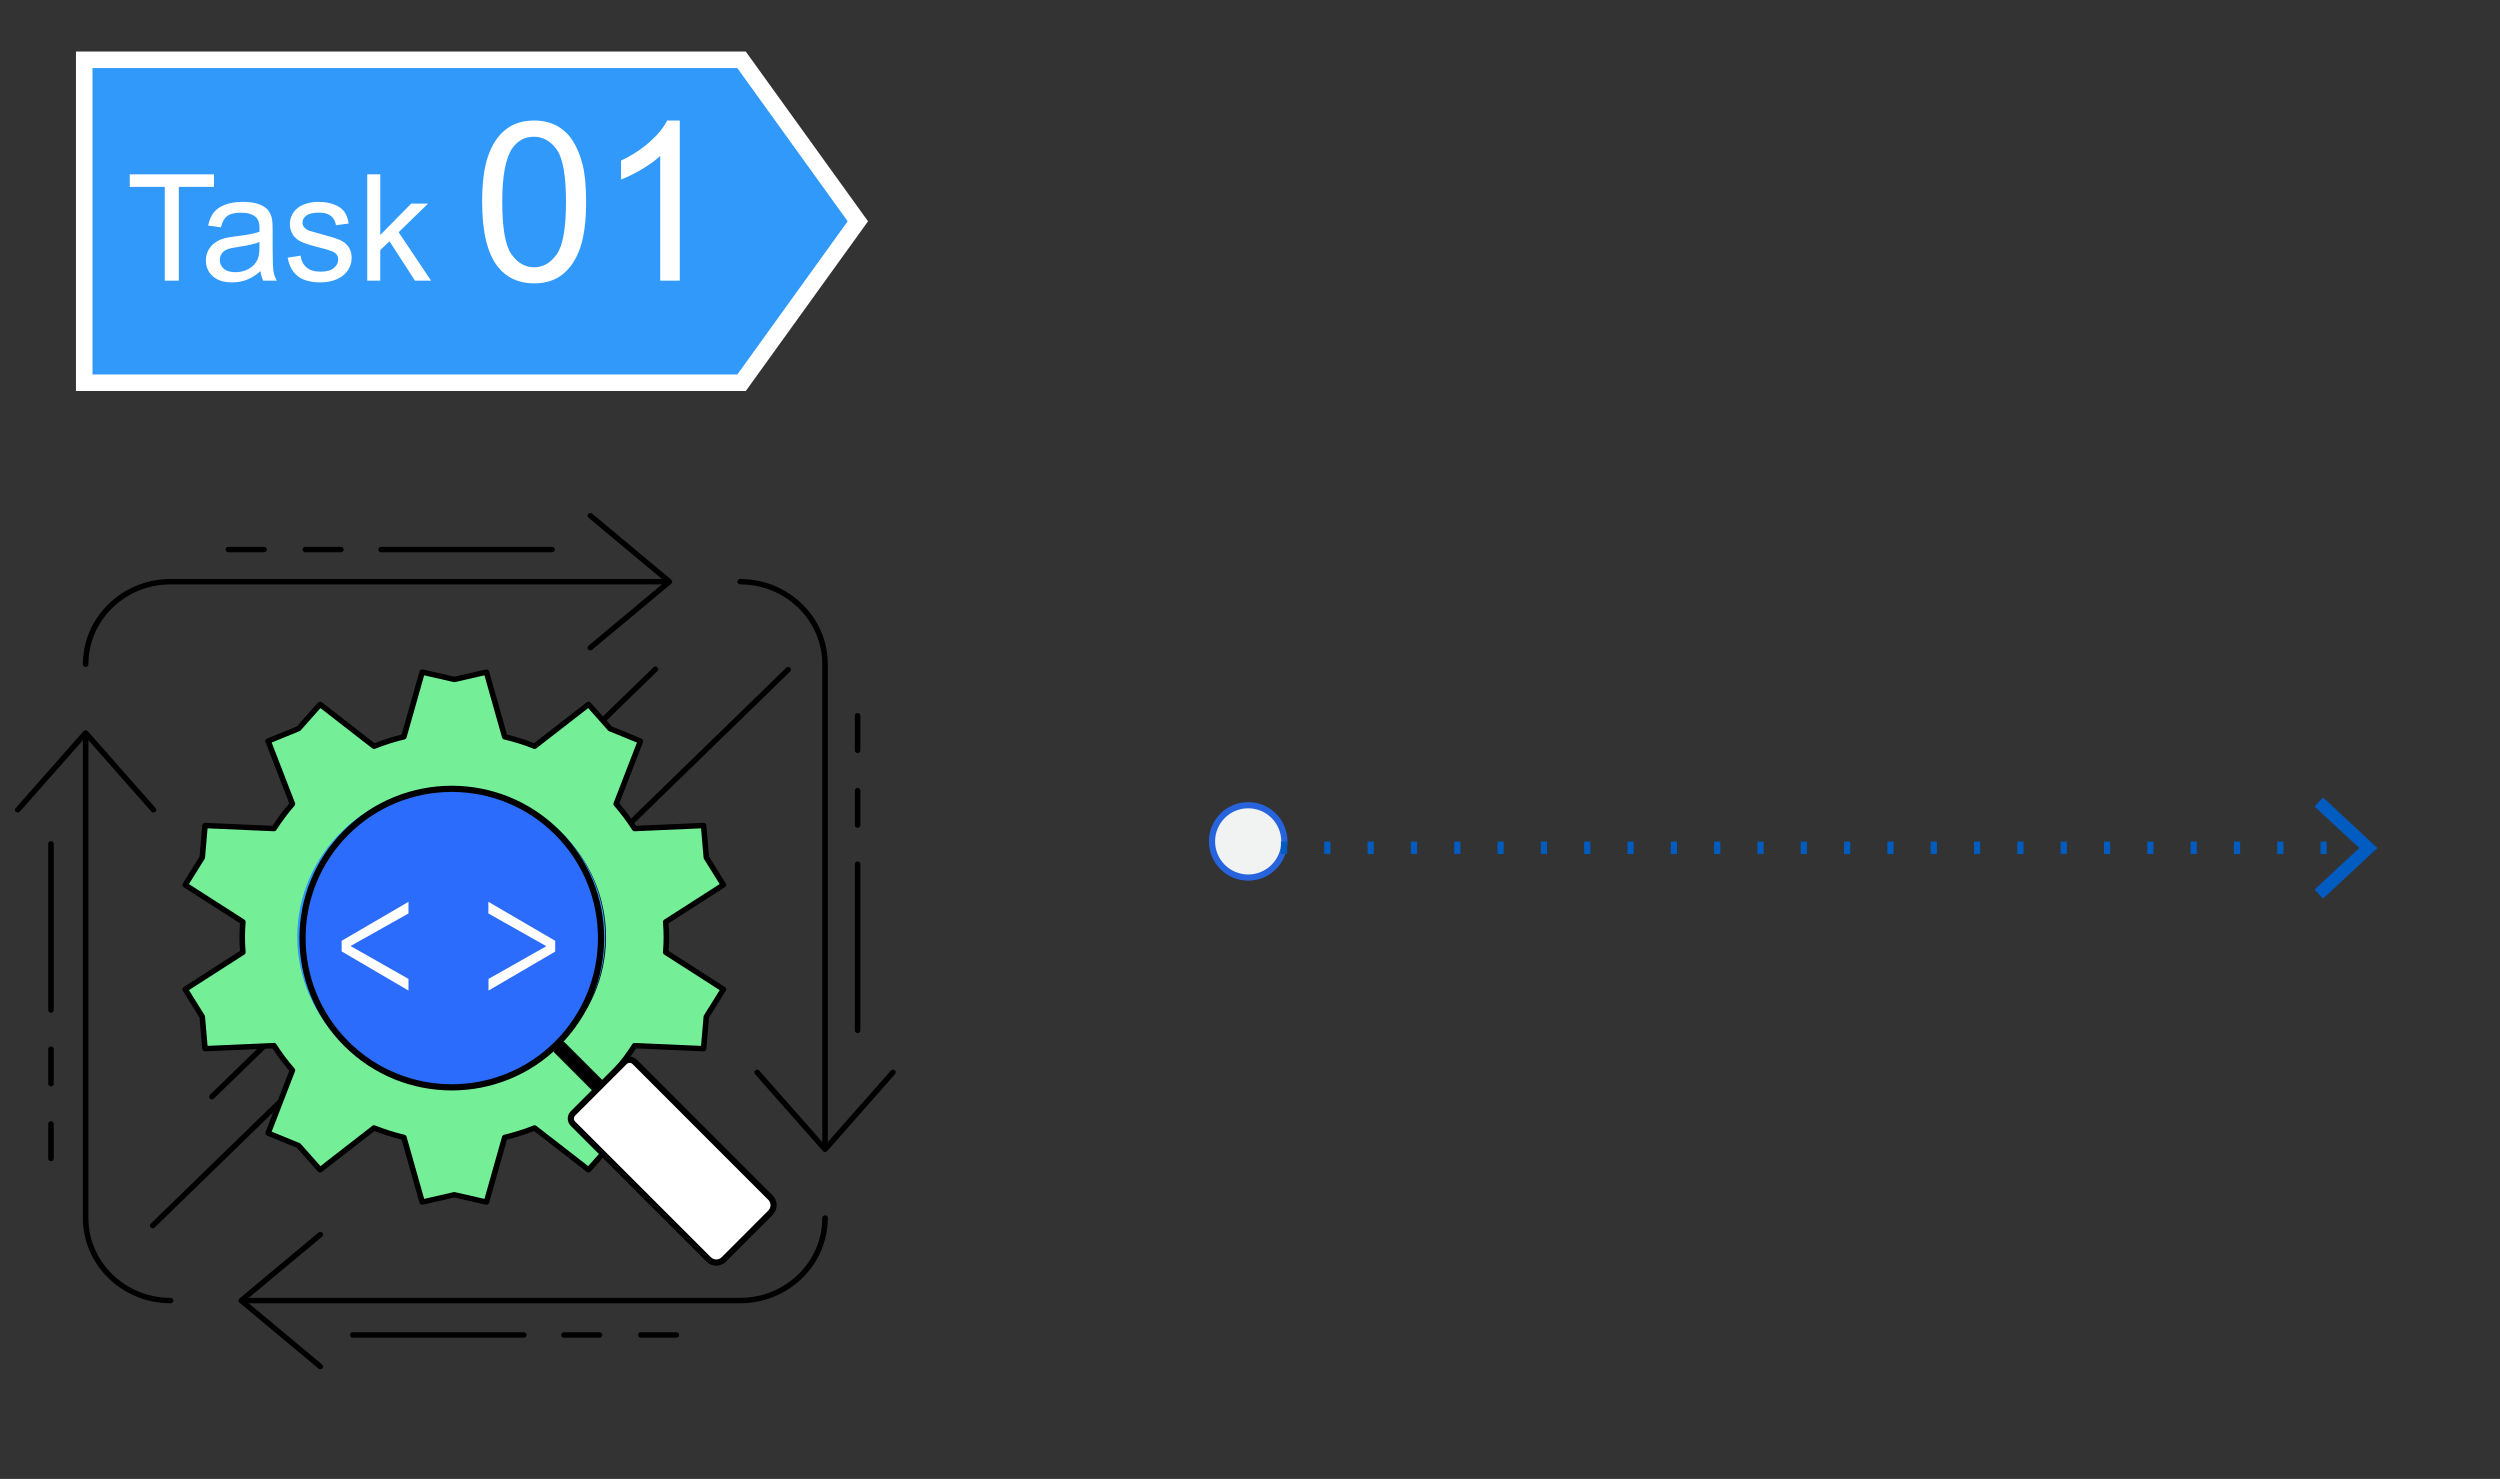 <?xml version="1.0" encoding="utf-8"?>
<!-- Generator: Adobe Illustrator 17.0.0, SVG Export Plug-In . SVG Version: 6.00 Build 0)  -->
<!DOCTYPE svg PUBLIC "-//W3C//DTD SVG 1.1//EN" "http://www.w3.org/Graphics/SVG/1.1/DTD/svg11.dtd">
<svg version="1.1" id="图层_1" xmlns="http://www.w3.org/2000/svg" xmlns:xlink="http://www.w3.org/1999/xlink" x="0px" y="0px"
	 width="404px" height="239px" viewBox="0 0 404 239" enable-background="new 0 0 404 239" xml:space="preserve">
<rect x="0" y="0" width="404" height="239" fill="#333333" stroke="none"/>
<g>
	<g>
		<path d="M76.563,158.049c-0.114,0-0.229-0.042-0.317-0.127c-0.175-0.171-0.175-0.446,0-0.617l50.803-49.395
			c0.175-0.17,0.459-0.17,0.634,0s0.175,0.446,0,0.617L76.88,157.922C76.793,158.006,76.679,158.049,76.563,158.049z"/>
	</g>
	<g>
		<path d="M65.328,148.043c-0.115,0-0.229-0.043-0.317-0.128c-0.175-0.17-0.175-0.446,0-0.617l40.594-39.468
			c0.175-0.17,0.459-0.17,0.634,0s0.175,0.446,0,0.617l-40.594,39.468C65.558,148,65.443,148.043,65.328,148.043z"/>
	</g>
	<g>
		<path d="M24.664,198.504c-0.115,0-0.229-0.042-0.317-0.127c-0.175-0.17-0.175-0.446,0-0.617l56.559-54.991
			c0.175-0.17,0.459-0.17,0.634,0s0.175,0.446,0,0.617l-56.559,54.991C24.894,198.461,24.779,198.504,24.664,198.504z"/>
	</g>
	<g>
		<path d="M34.239,177.672c-0.115,0-0.229-0.042-0.317-0.128c-0.175-0.17-0.175-0.446,0-0.616l8.423-8.19
			c0.175-0.17,0.459-0.17,0.634,0c0.175,0.171,0.175,0.446,0,0.616l-8.424,8.19C34.468,177.63,34.354,177.672,34.239,177.672z"/>
	</g>
</g>
<g>
	<g>
		<g>
			<polygon fill="#3099F9" points="13.612,61.853 119.833,61.853 138.63,35.758 119.833,9.664 13.612,9.664 			"/>
		</g>
		<g>
			<path fill="#FFFFFF" d="M140.275,35.759l-19.759,27.43H12.276V8.328h108.24L140.275,35.759z M119.15,60.517l17.834-24.758
				L119.15,11H14.947v49.517H119.15z"/>
		</g>
	</g>
	<g>
		<path fill="#FFFFFF" d="M26.625,45.353V30.2h-5.66v-2.027h13.617V30.2h-5.684v15.152L26.625,45.353L26.625,45.353z"/>
		<path fill="#FFFFFF" d="M42.105,43.818c-0.781,0.664-1.533,1.133-2.256,1.406s-1.498,0.41-2.326,0.41
			c-1.367,0-2.418-0.334-3.152-1.002s-1.102-1.521-1.102-2.561c0-0.609,0.139-1.166,0.416-1.67s0.641-0.908,1.09-1.213
			s0.955-0.535,1.518-0.691c0.414-0.109,1.039-0.215,1.875-0.316c1.703-0.203,2.957-0.445,3.762-0.727
			c0.008-0.289,0.012-0.473,0.012-0.551c0-0.859-0.199-1.465-0.598-1.816c-0.539-0.477-1.34-0.715-2.402-0.715
			c-0.992,0-1.725,0.174-2.197,0.521s-0.822,0.963-1.049,1.846l-2.063-0.281c0.188-0.883,0.496-1.596,0.926-2.139
			s1.051-0.961,1.863-1.254s1.754-0.439,2.824-0.439c1.063,0,1.926,0.125,2.59,0.375s1.152,0.564,1.465,0.943
			s0.531,0.857,0.656,1.436c0.07,0.359,0.105,1.008,0.105,1.945v2.813c0,1.961,0.045,3.201,0.135,3.721s0.268,1.018,0.533,1.494
			h-2.203C42.309,44.915,42.168,44.404,42.105,43.818z M41.93,39.107c-0.766,0.313-1.914,0.578-3.445,0.797
			c-0.867,0.125-1.48,0.266-1.84,0.422s-0.637,0.385-0.832,0.686s-0.293,0.635-0.293,1.002c0,0.563,0.213,1.031,0.639,1.406
			s1.049,0.563,1.869,0.563c0.813,0,1.535-0.178,2.168-0.533s1.098-0.842,1.395-1.459c0.227-0.477,0.34-1.18,0.34-2.109
			L41.93,39.107L41.93,39.107z"/>
		<path fill="#FFFFFF" d="M46.488,41.638l2.086-0.328c0.117,0.836,0.443,1.477,0.979,1.922s1.283,0.668,2.244,0.668
			c0.969,0,1.688-0.197,2.156-0.592s0.703-0.857,0.703-1.389c0-0.477-0.207-0.852-0.621-1.125c-0.289-0.188-1.008-0.426-2.156-0.715
			c-1.547-0.391-2.619-0.729-3.217-1.014s-1.051-0.68-1.359-1.184s-0.463-1.061-0.463-1.67c0-0.555,0.127-1.068,0.381-1.541
			s0.6-0.865,1.037-1.178c0.328-0.242,0.775-0.447,1.342-0.615s1.174-0.252,1.822-0.252c0.977,0,1.834,0.141,2.572,0.422
			s1.283,0.662,1.635,1.143s0.594,1.123,0.727,1.928L54.293,36.4c-0.094-0.641-0.365-1.141-0.814-1.5s-1.084-0.539-1.904-0.539
			c-0.969,0-1.66,0.16-2.074,0.48s-0.621,0.695-0.621,1.125c0,0.273,0.086,0.52,0.258,0.738c0.172,0.227,0.441,0.414,0.809,0.563
			c0.211,0.078,0.832,0.258,1.863,0.539c1.492,0.398,2.533,0.725,3.123,0.979s1.053,0.623,1.389,1.107s0.504,1.086,0.504,1.805
			c0,0.703-0.205,1.365-0.615,1.986s-1.002,1.102-1.775,1.441s-1.648,0.51-2.625,0.51c-1.617,0-2.85-0.336-3.697-1.008
			S46.723,42.958,46.488,41.638z"/>
		<path fill="#FFFFFF" d="M59.344,45.353v-17.18h2.109v9.797l4.992-5.063h2.73l-4.758,4.617l5.238,7.828h-2.602l-4.113-6.363
			l-1.488,1.43v4.934C61.452,45.353,59.344,45.353,59.344,45.353z"/>
		<path fill="#FFFFFF" d="M77.912,32.644c0-3.047,0.313-5.499,0.94-7.356s1.559-3.29,2.795-4.298s2.792-1.512,4.667-1.512
			c1.383,0,2.596,0.278,3.639,0.835s1.904,1.359,2.584,2.408s1.213,2.326,1.6,3.832s0.58,3.536,0.58,6.091
			c0,3.023-0.311,5.464-0.932,7.321s-1.55,3.293-2.786,4.307s-2.798,1.521-4.685,1.521c-2.484,0-4.436-0.891-5.854-2.672
			C78.762,40.976,77.912,37.484,77.912,32.644z M81.164,32.644c0,4.23,0.495,7.046,1.485,8.446s2.212,2.101,3.665,2.101
			s2.675-0.703,3.665-2.109s1.485-4.219,1.485-8.438c0-4.242-0.495-7.061-1.485-8.455s-2.224-2.092-3.7-2.092
			c-1.453,0-2.613,0.615-3.48,1.846C81.709,25.513,81.164,28.413,81.164,32.644z"/>
		<path fill="#FFFFFF" d="M109.852,45.353h-3.164V25.191c-0.762,0.727-1.761,1.453-2.997,2.18s-2.347,1.271-3.331,1.635v-3.059
			c1.77-0.832,3.316-1.84,4.641-3.023s2.262-2.332,2.813-3.445h2.039L109.852,45.353L109.852,45.353z"/>
	</g>
</g>
<g>
	<path d="M95.395,105.105c-0.126,0-0.251-0.052-0.341-0.152c-0.161-0.183-0.139-0.458,0.049-0.615L107.495,94L95.103,83.662
		c-0.189-0.157-0.211-0.432-0.049-0.615c0.163-0.182,0.447-0.203,0.632-0.047l12.789,10.668c0.1,0.083,0.157,0.204,0.157,0.331
		s-0.057,0.248-0.157,0.331l-12.789,10.669C95.602,105.07,95.498,105.105,95.395,105.105z"/>
</g>
<g>
	<path d="M24.812,131.313c-0.126,0-0.252-0.052-0.34-0.152l-10.633-12.048L3.207,131.161c-0.161,0.183-0.445,0.204-0.632,0.047
		c-0.188-0.157-0.209-0.432-0.048-0.615L13.5,118.16c0.17-0.193,0.511-0.193,0.681,0l10.973,12.433
		c0.161,0.183,0.14,0.458-0.048,0.615C25.02,131.279,24.916,131.313,24.812,131.313z"/>
</g>
<g>
	<path d="M51.77,221.276c-0.104,0-0.208-0.035-0.292-0.105l-12.79-10.668c-0.099-0.083-0.156-0.205-0.156-0.332
		s0.057-0.248,0.156-0.331l12.79-10.669c0.187-0.154,0.47-0.134,0.632,0.048c0.161,0.182,0.139,0.457-0.049,0.615l-12.392,10.337
		l12.392,10.337c0.189,0.157,0.21,0.433,0.049,0.615C52.021,221.225,51.896,221.276,51.77,221.276z"/>
</g>
<g>
	<path d="M133.326,185.317c-0.248,0-0.448-0.195-0.448-0.436V107.34c0-7.116-5.954-12.905-13.273-12.905
		c-0.248,0-0.448-0.195-0.448-0.436s0.201-0.436,0.448-0.436c7.813,0,14.169,6.18,14.169,13.777v77.541
		C133.774,185.122,133.574,185.317,133.326,185.317z"/>
</g>
<g>
	<path d="M119.605,210.608H39.852c-0.248,0-0.448-0.195-0.448-0.436s0.201-0.436,0.448-0.436h79.753
		c7.318,0,13.273-5.789,13.273-12.905c0-0.241,0.201-0.436,0.448-0.436c0.248,0,0.448,0.195,0.448,0.436
		C133.774,204.428,127.418,210.608,119.605,210.608z"/>
</g>
<g>
	<path d="M27.561,210.608c-7.813,0-14.17-6.18-14.17-13.777v-77.54c0-0.241,0.2-0.436,0.448-0.436s0.449,0.195,0.449,0.436v77.54
		c0,7.116,5.954,12.905,13.273,12.905c0.248,0,0.448,0.195,0.448,0.436S27.808,210.608,27.561,210.608z"/>
</g>
<g>
	<path d="M13.839,107.777c-0.248,0-0.448-0.195-0.448-0.436c0-7.596,6.356-13.777,14.17-13.777h79.753
		c0.248,0,0.448,0.195,0.448,0.436s-0.2,0.436-0.448,0.436H27.561c-7.319,0-13.273,5.789-13.273,12.905
		C14.288,107.581,14.087,107.777,13.839,107.777z"/>
</g>
<g>
	<path d="M133.326,186.164c-0.13,0-0.255-0.056-0.341-0.152l-10.975-12.434c-0.161-0.183-0.139-0.458,0.049-0.615
		c0.187-0.156,0.469-0.136,0.632,0.047l10.634,12.048l10.632-12.048c0.163-0.183,0.447-0.203,0.633-0.047
		c0.188,0.157,0.21,0.432,0.049,0.615l-10.973,12.434C133.581,186.108,133.456,186.164,133.326,186.164z"/>
</g>
<g>
	<path d="M89.209,89.248H61.576c-0.248,0-0.449-0.195-0.449-0.436s0.201-0.436,0.449-0.436h27.633c0.248,0,0.448,0.195,0.448,0.436
		C89.658,89.053,89.457,89.248,89.209,89.248z"/>
</g>
<g>
	<path d="M55.096,89.248h-5.754c-0.248,0-0.448-0.195-0.448-0.436s0.2-0.436,0.448-0.436h5.754c0.248,0,0.448,0.195,0.448,0.436
		C55.545,89.053,55.344,89.248,55.096,89.248z"/>
</g>
<g>
	<path d="M42.662,89.248h-5.755c-0.248,0-0.449-0.195-0.449-0.436s0.201-0.436,0.449-0.436h5.755c0.248,0,0.448,0.195,0.448,0.436
		C43.111,89.053,42.91,89.248,42.662,89.248z"/>
</g>
<g>
	<path d="M84.641,216.166H57.008c-0.248,0-0.448-0.195-0.448-0.436s0.2-0.436,0.448-0.436h27.633c0.248,0,0.448,0.195,0.448,0.436
		S84.889,216.166,84.641,216.166z"/>
</g>
<g>
	<path d="M96.875,216.166H91.12c-0.248,0-0.448-0.195-0.448-0.436s0.201-0.436,0.448-0.436h5.754c0.248,0,0.449,0.195,0.449,0.436
		S97.123,216.166,96.875,216.166z"/>
</g>
<g>
	<path d="M109.31,216.166h-5.756c-0.248,0-0.448-0.195-0.448-0.436s0.2-0.436,0.448-0.436h5.756c0.248,0,0.448,0.195,0.448,0.436
		C109.758,215.971,109.558,216.166,109.31,216.166z"/>
</g>
<g>
	<path d="M138.588,166.95c-0.248,0-0.448-0.195-0.448-0.436v-26.866c0-0.241,0.201-0.436,0.448-0.436
		c0.248,0,0.448,0.195,0.448,0.436v26.866C139.036,166.755,138.836,166.95,138.588,166.95z"/>
</g>
<g>
	<path d="M138.588,133.784c-0.248,0-0.448-0.195-0.448-0.436v-5.595c0-0.241,0.201-0.436,0.448-0.436
		c0.248,0,0.448,0.195,0.448,0.436v5.595C139.036,133.589,138.836,133.784,138.588,133.784z"/>
</g>
<g>
	<path d="M138.588,121.694c-0.248,0-0.448-0.195-0.448-0.436v-5.595c0-0.241,0.201-0.436,0.448-0.436
		c0.248,0,0.448,0.195,0.448,0.436v5.595C139.036,121.499,138.836,121.694,138.588,121.694z"/>
</g>
<g>
	<path d="M8.241,163.662c-0.248,0-0.449-0.195-0.449-0.436V136.36c0-0.241,0.201-0.436,0.449-0.436c0.248,0,0.448,0.195,0.448,0.436
		v26.866C8.689,163.467,8.489,163.662,8.241,163.662z"/>
</g>
<g>
	<path d="M8.241,175.557c-0.248,0-0.449-0.195-0.449-0.436v-5.595c0-0.241,0.201-0.436,0.449-0.436c0.248,0,0.448,0.195,0.448,0.436
		v5.595C8.689,175.362,8.489,175.557,8.241,175.557z"/>
</g>
<g>
	<path d="M8.241,187.646c-0.248,0-0.449-0.195-0.449-0.436v-5.595c0-0.241,0.201-0.436,0.449-0.436c0.248,0,0.448,0.195,0.448,0.436
		v5.595C8.689,187.451,8.489,187.646,8.241,187.646z"/>
</g>
<g>
	<path fill="#75EF97" d="M107.585,153.895c0.059-0.814,0.102-1.632,0.102-2.459s-0.042-1.645-0.102-2.458l9.321-5.976l-2.761-4.432
		l-0.445-5.166l-11.146,0.493c-0.894-1.4-1.89-2.729-2.98-3.981l3.927-10.16l-4.916-2.005l-3.48-3.926l-8.717,6.767
		c-1.554-0.62-3.165-1.129-4.824-1.523l-2.96-10.456l-5.188,1.185l-5.19-1.185l-2.96,10.456c-1.659,0.393-3.271,0.903-4.824,1.523
		l-8.717-6.766l-3.481,3.924l-4.916,2.006l3.928,10.159c-1.089,1.252-2.087,2.581-2.98,3.981l-11.145-0.492l-0.444,5.164L29.923,143
		l9.322,5.976c-0.06,0.813-0.103,1.63-0.103,2.458c0,0.828,0.042,1.646,0.103,2.459l-9.321,5.976l2.761,4.431l0.444,5.165
		l11.147-0.493c0.893,1.399,1.891,2.728,2.981,3.979l-3.929,10.16l4.915,2.006l3.481,3.925l8.718-6.767
		c1.552,0.618,3.164,1.128,4.821,1.521l2.962,10.459l5.188-1.185l5.19,1.185l2.962-10.459c1.657-0.393,3.268-0.902,4.82-1.521
		l8.718,6.767l3.48-3.924l4.916-2.006l-3.929-10.161c1.089-1.251,2.086-2.579,2.98-3.979l11.146,0.493l0.445-5.164l2.764-4.433
		L107.585,153.895z M73.416,174.842c-13.296,0-24.074-10.479-24.074-23.405s10.778-23.404,24.074-23.404
		c13.294,0,24.072,10.479,24.072,23.404C97.488,164.363,86.71,174.842,73.416,174.842z"/>
	<path d="M68.226,194.694c-0.198,0-0.378-0.127-0.433-0.32l-2.892-10.213c-1.492-0.366-2.964-0.83-4.383-1.383l-8.514,6.608
		c-0.188,0.147-0.462,0.121-0.619-0.056l-3.411-3.848l-4.818-1.966c-0.223-0.091-0.331-0.336-0.247-0.555l3.836-9.922
		c-0.986-1.15-1.896-2.364-2.71-3.617l-10.885,0.481c-0.236,0.017-0.447-0.166-0.467-0.399l-0.436-5.063l-2.707-4.344
		c-0.125-0.2-0.064-0.461,0.137-0.59l9.103-5.836c-0.059-0.843-0.086-1.559-0.086-2.235s0.027-1.392,0.086-2.234l-9.104-5.836
		c-0.201-0.129-0.262-0.39-0.137-0.59l2.71-4.345l0.435-5.062c0.02-0.234,0.248-0.416,0.467-0.399l10.883,0.48
		c0.814-1.253,1.724-2.469,2.709-3.619l-3.835-9.921c-0.084-0.219,0.024-0.465,0.247-0.555l4.818-1.966l3.411-3.847
		c0.157-0.177,0.431-0.203,0.619-0.056l8.512,6.607c1.42-0.553,2.893-1.018,4.387-1.385l2.89-10.21
		c0.064-0.225,0.295-0.362,0.535-0.309l5.088,1.162l5.086-1.162c0.235-0.054,0.47,0.083,0.535,0.309l2.89,10.21
		c1.494,0.367,2.967,0.831,4.387,1.385l8.512-6.607c0.188-0.147,0.462-0.121,0.619,0.056l3.411,3.848l4.818,1.966
		c0.222,0.091,0.331,0.336,0.246,0.555l-3.835,9.921c0.984,1.148,1.893,2.363,2.708,3.618l10.885-0.481
		c0.287-0.016,0.447,0.167,0.467,0.399l0.436,5.063l2.706,4.344c0.125,0.2,0.065,0.461-0.136,0.59l-9.103,5.836
		c0.058,0.843,0.085,1.559,0.085,2.234c0,0.675-0.027,1.391-0.085,2.235l9.104,5.836c0.202,0.129,0.262,0.39,0.137,0.59l-2.71,4.345
		l-0.436,5.062c-0.02,0.233-0.199,0.423-0.467,0.399l-10.885-0.481c-0.815,1.255-1.725,2.469-2.708,3.617l3.836,9.923
		c0.085,0.219-0.024,0.464-0.246,0.555l-4.818,1.966l-3.411,3.847c-0.158,0.177-0.431,0.203-0.619,0.056l-8.513-6.608
		c-1.42,0.553-2.891,1.017-4.384,1.383l-2.892,10.213c-0.065,0.225-0.3,0.36-0.535,0.308l-5.088-1.162l-5.086,1.162
		C68.294,194.691,68.259,194.694,68.226,194.694z M73.414,192.637c0.034,0,0.069,0.004,0.102,0.011l4.77,1.09l2.848-10.054
		c0.044-0.153,0.168-0.27,0.327-0.308c1.622-0.385,3.222-0.89,4.757-1.501c0.15-0.059,0.322-0.036,0.449,0.063l8.381,6.505
		l3.199-3.607c0.046-0.051,0.102-0.091,0.166-0.117l4.517-1.844l-3.777-9.768c-0.058-0.148-0.028-0.314,0.077-0.435
		c1.078-1.238,2.068-2.559,2.941-3.927c0.086-0.135,0.236-0.215,0.401-0.206l10.715,0.473l0.409-4.746
		c0.005-0.067,0.027-0.132,0.063-0.189l2.541-4.074l-8.963-5.745c-0.135-0.087-0.212-0.238-0.201-0.395
		c0.069-0.936,0.101-1.707,0.101-2.428c0-0.72-0.032-1.491-0.101-2.427c-0.011-0.157,0.066-0.308,0.201-0.395l8.961-5.745
		l-2.537-4.073c-0.036-0.058-0.058-0.123-0.063-0.19l-0.409-4.747l-10.715,0.474c-0.169,0.008-0.315-0.071-0.401-0.206
		c-0.874-1.369-1.863-2.691-2.941-3.929c-0.105-0.121-0.135-0.287-0.077-0.435l3.775-9.767l-4.517-1.843
		c-0.064-0.026-0.121-0.066-0.166-0.117l-3.199-3.608l-8.379,6.504c-0.126,0.1-0.301,0.123-0.449,0.063
		c-1.534-0.611-3.135-1.117-4.76-1.502c-0.159-0.037-0.283-0.155-0.327-0.308l-2.846-10.051l-4.768,1.089
		c-0.066,0.015-0.138,0.015-0.205,0l-4.77-1.089l-2.846,10.051c-0.044,0.152-0.168,0.27-0.327,0.308
		c-1.625,0.385-3.226,0.891-4.76,1.502c-0.148,0.06-0.322,0.037-0.449-0.063l-8.379-6.504l-3.199,3.606
		c-0.046,0.051-0.102,0.091-0.166,0.117l-4.518,1.844l3.776,9.766c0.058,0.148,0.028,0.314-0.077,0.435
		c-1.08,1.242-2.07,2.564-2.941,3.93c-0.085,0.134-0.232,0.221-0.401,0.206l-10.714-0.473l-0.408,4.745
		c-0.006,0.067-0.027,0.132-0.063,0.19l-2.54,4.073l8.962,5.745c0.135,0.087,0.212,0.238,0.2,0.395
		c-0.069,0.933-0.102,1.704-0.102,2.426s0.032,1.494,0.102,2.428c0.012,0.158-0.065,0.309-0.2,0.396l-8.961,5.745l2.538,4.072
		c0.036,0.058,0.057,0.122,0.063,0.19l0.408,4.747l10.716-0.473c0.177-0.014,0.316,0.072,0.402,0.206
		c0.871,1.365,1.861,2.686,2.942,3.927c0.105,0.121,0.135,0.288,0.077,0.435l-3.777,9.768l4.517,1.844
		c0.064,0.026,0.121,0.066,0.166,0.117l3.199,3.608l8.381-6.506c0.128-0.099,0.3-0.122,0.449-0.063
		c1.534,0.611,3.135,1.116,4.757,1.501c0.159,0.037,0.283,0.155,0.327,0.308l2.847,10.054l4.768-1.09
		C73.345,192.641,73.38,192.637,73.414,192.637z M73.416,175.277c-13.522,0-24.522-10.695-24.522-23.841
		c0-13.146,11.001-23.841,24.522-23.841c13.52,0,24.52,10.695,24.52,23.841C97.936,164.583,86.936,175.277,73.416,175.277z
		 M73.416,128.468c-13.028,0-23.625,10.304-23.625,22.968c0,12.665,10.598,22.969,23.625,22.969
		c13.026,0,23.623-10.304,23.623-22.969C97.039,138.772,86.442,128.468,73.416,128.468z"/>
</g>
<circle fill="#F1F2F2" stroke="#2663DD" stroke-miterlimit="10" cx="201.705" cy="135.969" r="5.847"/>
<g>
	<g>
		<line fill="none" stroke="#005CC0" stroke-width="2" stroke-miterlimit="10" x1="207" y1="137" x2="208" y2="137"/>
		
			<line fill="none" stroke="#005CC0" stroke-width="2" stroke-miterlimit="10" stroke-dasharray="1,6" x1="214" y1="137" x2="379" y2="137"/>
		<line fill="none" stroke="#005CC0" stroke-width="2" stroke-miterlimit="10" x1="382" y1="137" x2="382" y2="137"/>
		<g>
			<polygon fill="#005CC0" points="375.394,145.219 374.029,143.755 381.253,137.042 374.029,130.327 375.394,128.862 
				384.19,137.042 			"/>
		</g>
	</g>
</g>
<g>
	<ellipse fill="#3099F9" cx="72.923" cy="151.386" rx="24.884" ry="24.194"/>
</g>
<g>
	<path fill="#2B6CFC" stroke="#000000" stroke-miterlimit="10" d="M55.952,134.538c4.71-4.71,10.883-7.064,17.057-7.064
		c6.173,0,12.346,2.355,17.056,7.064c4.71,4.71,7.065,10.884,7.065,17.057s-2.355,12.347-7.065,17.057s-10.883,7.064-17.056,7.064
		s-12.347-2.355-17.057-7.064c-4.71-4.71-7.065-10.884-7.065-17.057C48.887,145.422,51.242,139.248,55.952,134.538L55.952,134.538z"
		/>
	<path d="M91.313,168.508c-0.46-0.46-1.206-0.46-1.666,0c-0.46,0.461-0.46,1.206,0,1.666l7.035,7.036c0.46,0.46,1.206,0.46,1.666,0
		s0.46-1.206,0-1.666L91.313,168.508z"/>
	<path fill="#FFFFFF" stroke="#000000" stroke-miterlimit="10" d="M124.513,195.979l-0.005,0.005l-7.542,7.543
		c-0.337,0.336-0.779,0.504-1.22,0.504c-0.438,0-0.879-0.168-1.216-0.504 M114.524,203.527l-0.004-0.005l-21.927-21.927h-0.001
		c-0.46-0.46-0.46-1.206,0-1.666l0.005-0.005l0,0l8.317-8.317l0,0c0.46-0.46,1.206-0.46,1.666,0l0.004,0.005l21.927,21.928l0,0l0,0
		c0.036,0.035,0.069,0.074,0.1,0.113c0.27,0.319,0.404,0.714,0.404,1.106c0,0.439-0.168,0.879-0.504,1.216"/>
	<g enable-background="new    ">
		<path fill="#FFFFFF" d="M55.209,153.748v-1.715l10.801-6.299v1.884l-9.313,5.23v0.056l9.313,5.287v1.885L55.209,153.748z"/>
		<path fill="#FFFFFF" d="M89.721,152.033v1.744l-10.777,6.299v-1.885l9.289-5.258v-0.057l-9.313-5.259v-1.884L89.721,152.033z"/>
	</g>
</g>
</svg>
